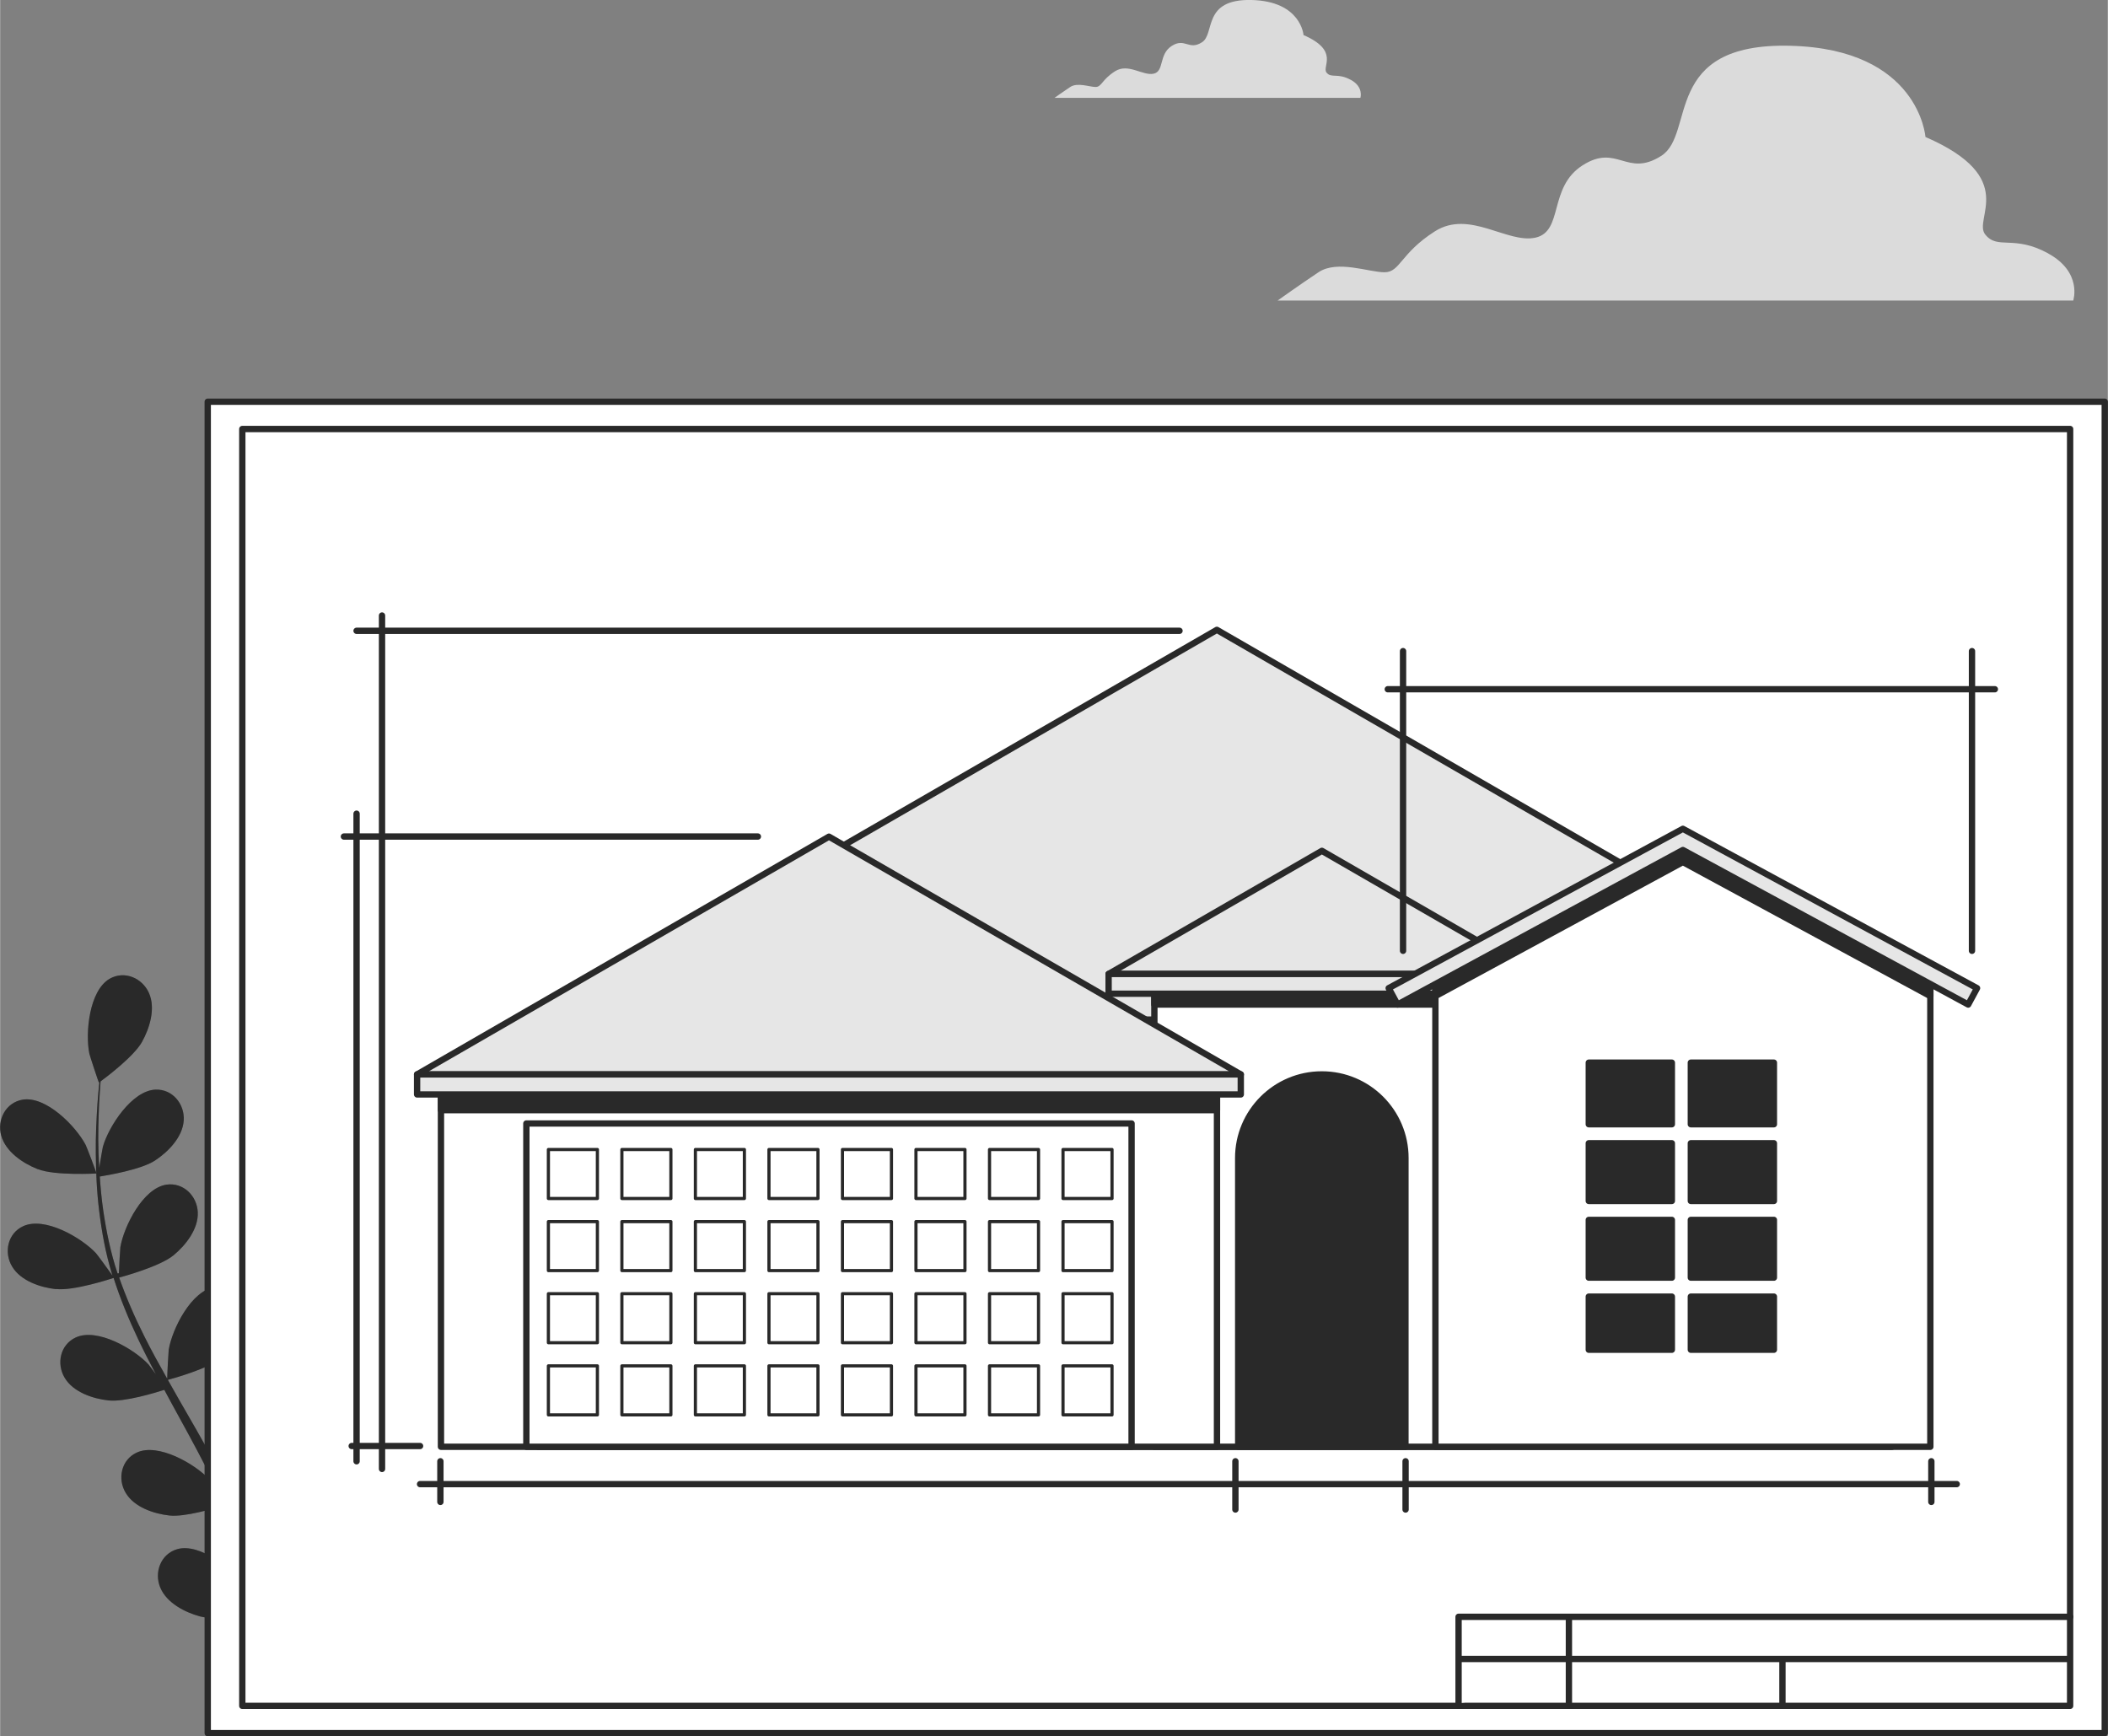 <?xml version="1.0" encoding="UTF-8"?>
<svg xmlns="http://www.w3.org/2000/svg" id="Livello_1" data-name="Livello 1" viewBox="0 0 332.93 274.29" width="800" height="659">
  <rect x="0" y="0" width="332.93" height="274.29" fill="#808080" stroke="none"/>
  <defs>
    <style>
      .cls-1, .cls-2, .cls-3, .cls-4, .cls-5 {
        stroke: #292929;
        stroke-linecap: round;
        stroke-linejoin: round;
      }

      .cls-1, .cls-6, .cls-7 {
        fill: #292929;
      }

      .cls-2 {
        fill: none;
      }

      .cls-3, .cls-4 {
        fill: #fff;
      }

      .cls-6 {
        opacity: .3;
      }

      .cls-6, .cls-8, .cls-7 {
        stroke-width: 0px;
      }

      .cls-8 {
        fill: #dbdbdb;
      }

      .cls-4 {
        stroke-width: .5px;
      }

      .cls-5 {
        fill: #e6e6e6;
      }
    </style>
  </defs>
  <g>
    <path class="cls-7" d="M72.43,183.78c.06.03,1.04-4.41,1.07-4.7.34-3.33-.95-9.96-4.38-11.47-2.47-1.09-5.14.42-5.93,2.88-.82,2.52.44,5.52,1.87,7.57,1.68,2.4,7.37,5.71,7.37,5.71Z"/>
    <path class="cls-7" d="M5.91,184.68c2.73,1.08,9.29.7,9.3.7.07,0-1.56-4.25-1.7-4.51-1.55-2.97-6.28-7.78-9.98-7.15-2.66.46-4.05,3.18-3.36,5.68.71,2.55,3.41,4.36,5.73,5.28Z"/>
    <path class="cls-7" d="M8.85,203.63c2.8.31,8.6-1.6,9.07-1.75,1.04,3.25,2.37,6.5,3.9,9.72.87,1.84,1.81,3.66,2.77,5.48-.56-.76-1.07-1.44-1.15-1.53-2.28-2.45-8.12-5.85-11.51-4.26-2.45,1.14-3.07,4.14-1.74,6.36,1.35,2.27,4.44,3.31,6.93,3.58,2.52.28,7.5-1.25,8.81-1.67.38.69.74,1.39,1.12,2.08,1.82,3.32,3.65,6.63,5.34,9.93.6,1.16,1.14,2.33,1.69,3.49-.5-.68-.93-1.25-1-1.33-2.28-2.45-8.12-5.85-11.51-4.26-2.45,1.14-3.07,4.14-1.74,6.36,1.35,2.27,4.44,3.31,6.93,3.58,2.4.26,7.02-1.1,8.58-1.6.53,1.21,1.06,2.42,1.51,3.62.29.82.63,1.6.88,2.44.26.83.52,1.65.78,2.47.44,1.59.9,3.22,1.29,4.78.28,1.08.53,2.12.78,3.16-.58-1.16-1.77-3.42-1.89-3.59-1.88-2.77-7.14-7.01-10.73-5.96-2.59.76-3.66,3.63-2.68,6.03,1,2.45,3.89,3.94,6.3,4.59,2.66.71,8.45-.23,9.18-.35.41,1.73.79,3.41,1.13,5,1.17,5.51,1.94,10.15,2.43,13.4l2.54-.09c-.02-.1-.03-.19-.05-.29-.57-3.28-1.45-7.95-2.76-13.51-.41-1.76-.88-3.62-1.39-5.54.43-.19,2.88-1.28,5.03-2.59,1.99,2.01,6.98,4.26,7.63,4.55-.61,1.67-1.22,3.28-1.82,4.8-2.06,5.25-3.98,9.54-5.36,12.52l2.79-.1c1.28-2.96,2.91-6.92,4.65-11.64.63-1.69,1.26-3.51,1.9-5.38.71.12,6.51,1.09,9.18.39,2.42-.64,5.32-2.12,6.32-4.56.98-2.39-.07-5.27-2.66-6.04-3.59-1.07-8.87,3.15-10.75,5.91-.11.16-1.12,2.06-1.74,3.27.26-.77.51-1.51.77-2.3.51-1.56.98-3.14,1.48-4.83.22-.83.43-1.66.65-2.5.24-.83.38-1.74.58-2.62.41-2.04.73-4.13,1-6.25,1.37.44,6.26,1.95,8.76,1.69,2.48-.26,5.58-1.29,6.94-3.55,1.34-2.22.73-5.22-1.72-6.37-3.39-1.6-9.24,1.78-11.53,4.22-.14.15-1.59,2.09-2.36,3.17.15-1.27.31-2.54.43-3.83.33-3.73.55-7.51.78-11.29.07-1.16.16-2.31.24-3.46.49.16,6.26,2.08,9.05,1.79,2.48-.26,5.58-1.29,6.94-3.55,1.34-2.22.73-5.22-1.72-6.37-3.39-1.6-9.24,1.78-11.53,4.22-.17.18-2.25,2.97-2.74,3.71.18-2.54.38-5.07.68-7.55.41-3.43,1-6.77,1.81-9.96.23.08,6.24,2.11,9.11,1.81,2.48-.26,5.58-1.29,6.94-3.55,1.34-2.22.73-5.22-1.72-6.37-3.39-1.6-9.24,1.78-11.53,4.22-.15.16-1.73,2.28-2.46,3.31-.11-.05-.09-.04-.19-.09.91-3.41,2.22-6.6,3.6-9.53.79-1.7,1.65-3.27,2.51-4.79,1.08.49,6.05,2.69,8.66,2.7,2.5.01,5.68-.67,7.29-2.77,1.57-2.06,1.29-5.11-1.01-6.52-3.19-1.96-9.38.75-11.92,2.93-.14.12-1.41,1.48-2.32,2.48.4-.68.8-1.38,1.2-2.03,1.48-2.41,2.99-4.53,4.34-6.4.78-1.05,1.5-1.99,2.18-2.86,1.31-.07,6.61-.42,8.88-1.59,2.22-1.14,4.74-3.21,5.19-5.82.45-2.55-1.21-5.13-3.9-5.32-3.74-.27-7.98,4.99-9.23,8.09-.11.27-1.32,4.65-1.25,4.65,0,0,.06,0,.08,0-.68.82-1.39,1.72-2.15,2.71-1.39,1.84-2.95,3.93-4.49,6.32-1.55,2.38-3.16,5.02-4.61,7.95-1.46,2.93-2.84,6.09-3.84,9.53-.01.04-.02.08-.03.12-.02-1.1-.18-4.16-.22-4.4-.55-3.3-3.54-9.36-7.25-9.91-2.67-.4-4.84,1.76-4.96,4.35-.12,2.64,1.88,5.21,3.8,6.81,2.17,1.8,8.06,3.41,8.53,3.54-.92,3.29-1.61,6.73-2.1,10.26-.29,2.02-.51,4.05-.71,6.1-.05-.95-.1-1.8-.12-1.91-.55-3.3-3.54-9.36-7.25-9.91-2.67-.4-4.84,1.76-4.96,4.35-.12,2.64,1.88,5.21,3.8,6.81,1.95,1.62,6.95,3.1,8.27,3.47-.07.79-.15,1.57-.21,2.36-.32,3.77-.62,7.54-1.02,11.22-.14,1.3-.33,2.57-.51,3.85-.04-.84-.09-1.55-.1-1.66-.55-3.3-3.54-9.36-7.25-9.91-2.67-.4-4.84,1.76-4.96,4.35-.12,2.64,1.88,5.21,3.8,6.81,1.86,1.55,6.46,2.95,8.04,3.4-.23,1.3-.45,2.6-.73,3.85-.21.85-.35,1.68-.61,2.52-.24.84-.47,1.67-.71,2.49-.51,1.57-1.02,3.18-1.56,4.7-.36,1.06-.73,2.06-1.09,3.06.16-1.29.41-3.83.41-4.04-.03-2.22-.94-5.8-2.6-8.29,0-.33-.03-.65-.1-.98-.5-2.54-2.97-4.35-5.55-3.57-3.58,1.09-5.65,7.52-5.71,10.87,0,.2.2,2.34.35,3.69-.21-.78-.4-1.54-.63-2.34-.44-1.59-.92-3.16-1.43-4.85-.28-.81-.55-1.62-.84-2.45-.26-.82-.64-1.66-.96-2.5-.78-1.93-1.67-3.85-2.61-5.76,1.39-.39,6.3-1.82,8.24-3.42,1.93-1.59,3.94-4.15,3.83-6.79-.11-2.59-2.27-4.75-4.95-4.37-3.71.54-6.73,6.58-7.29,9.88-.03.21-.17,2.62-.22,3.94-.57-1.15-1.14-2.29-1.76-3.43-1.78-3.29-3.69-6.57-5.57-9.84-.58-1-1.14-2.01-1.71-3.02.5-.13,6.37-1.72,8.54-3.5,1.93-1.59,3.94-4.15,3.83-6.79-.11-2.59-2.27-4.75-4.94-4.37-3.71.54-6.73,6.58-7.29,9.88-.04.25-.23,3.72-.24,4.6-1.25-2.21-2.48-4.43-3.6-6.67-1.55-3.08-2.9-6.2-3.99-9.31.23-.06,6.37-1.69,8.59-3.52,1.93-1.59,3.94-4.15,3.83-6.79-.11-2.59-2.27-4.75-4.94-4.37-3.71.54-6.73,6.58-7.29,9.88-.04.22-.18,2.86-.23,4.12-.12.02-.1.01-.21.03-1.12-3.35-1.79-6.73-2.26-9.93-.27-1.85-.43-3.64-.55-5.38,1.17-.19,6.53-1.09,8.71-2.52,2.09-1.37,4.37-3.69,4.55-6.33.17-2.58-1.74-4.97-4.44-4.88-3.74.13-7.41,5.8-8.33,9.02-.05.17-.36,2.01-.57,3.35-.04-.79-.1-1.6-.12-2.35-.1-2.83,0-5.43.09-7.73.07-1.31.15-2.49.24-3.59,1.06-.78,5.28-3.99,6.53-6.22,1.22-2.18,2.18-5.29,1.12-7.72-1.04-2.37-3.84-3.61-6.19-2.29-3.26,1.84-3.9,8.56-3.24,11.84.06.28,1.47,4.61,1.52,4.57,0,0,.05-.04.06-.05-.11,1.06-.21,2.2-.3,3.45-.15,2.3-.29,4.91-.26,7.75.03,2.84.13,5.93.54,9.17.4,3.25,1,6.65,2.06,10.07.01.04.03.08.04.12-.62-.9-2.44-3.37-2.61-3.55-2.28-2.45-8.12-5.85-11.51-4.26-2.45,1.14-3.07,4.14-1.74,6.36,1.35,2.27,4.44,3.31,6.93,3.58Z"/>
    <path class="cls-6" d="M5.91,184.68c2.73,1.08,9.29.7,9.3.7.07,0-1.56-4.25-1.7-4.51-1.55-2.97-6.28-7.78-9.98-7.15-2.66.46-4.05,3.18-3.36,5.68.71,2.55,3.41,4.36,5.73,5.28Z"/>
    <path class="cls-6" d="M72.43,183.78c.06.03,1.04-4.41,1.07-4.7.34-3.33-.95-9.96-4.38-11.47-2.47-1.09-5.14.42-5.93,2.88-.82,2.52.44,5.52,1.87,7.57,1.68,2.4,7.37,5.71,7.37,5.71Z"/>
    <path class="cls-6" d="M8.85,203.63c2.8.31,8.6-1.6,9.07-1.75,1.04,3.25,2.37,6.5,3.9,9.72.87,1.84,1.81,3.66,2.77,5.48-.56-.76-1.07-1.44-1.15-1.53-2.28-2.45-8.12-5.85-11.51-4.26-2.45,1.14-3.07,4.14-1.74,6.36,1.35,2.27,4.44,3.31,6.93,3.58,2.52.28,7.5-1.25,8.81-1.67.38.69.74,1.39,1.12,2.08,1.82,3.32,3.65,6.63,5.34,9.93.6,1.16,1.14,2.33,1.69,3.49-.5-.68-.93-1.25-1-1.33-2.28-2.45-8.12-5.85-11.51-4.26-2.45,1.14-3.07,4.14-1.74,6.36,1.35,2.27,4.44,3.31,6.93,3.58,2.4.26,7.02-1.1,8.58-1.6.53,1.21,1.06,2.42,1.51,3.62.29.82.63,1.6.88,2.44.26.83.52,1.65.78,2.47.44,1.59.9,3.22,1.29,4.78.28,1.08.53,2.12.78,3.16-.58-1.16-1.77-3.42-1.89-3.59-1.88-2.77-7.14-7.01-10.73-5.96-2.59.76-3.66,3.63-2.68,6.03,1,2.45,3.89,3.94,6.3,4.59,2.66.71,8.45-.23,9.18-.35.41,1.73.79,3.41,1.13,5,1.17,5.51,1.94,10.15,2.43,13.4l2.54-.09c-.02-.1-.03-.19-.05-.29-.57-3.28-1.45-7.95-2.76-13.51-.41-1.76-.88-3.62-1.39-5.54.43-.19,2.88-1.28,5.03-2.59,1.99,2.01,6.98,4.26,7.63,4.55-.61,1.67-1.22,3.28-1.82,4.8-2.06,5.25-3.98,9.54-5.36,12.52l2.79-.1c1.28-2.96,2.91-6.92,4.65-11.64.63-1.69,1.26-3.51,1.9-5.38.71.12,6.51,1.09,9.18.39,2.42-.64,5.32-2.12,6.32-4.56.98-2.39-.07-5.27-2.66-6.04-3.59-1.07-8.87,3.15-10.75,5.91-.11.16-1.12,2.06-1.74,3.27.26-.77.51-1.51.77-2.3.51-1.56.98-3.14,1.48-4.83.22-.83.43-1.66.65-2.5.24-.83.38-1.74.58-2.62.41-2.04.73-4.13,1-6.25,1.37.44,6.26,1.95,8.76,1.69,2.48-.26,5.58-1.29,6.94-3.55,1.34-2.22.73-5.22-1.72-6.37-3.39-1.6-9.24,1.78-11.53,4.22-.14.15-1.59,2.09-2.36,3.17.15-1.27.31-2.54.43-3.83.33-3.73.55-7.51.78-11.29.07-1.16.16-2.31.24-3.46.49.16,6.26,2.08,9.05,1.79,2.48-.26,5.58-1.29,6.94-3.55,1.34-2.22.73-5.22-1.72-6.37-3.39-1.6-9.24,1.78-11.53,4.22-.17.18-2.25,2.97-2.74,3.71.18-2.54.38-5.07.68-7.55.41-3.43,1-6.77,1.81-9.96.23.08,6.24,2.11,9.11,1.81,2.48-.26,5.58-1.29,6.94-3.55,1.34-2.22.73-5.22-1.72-6.37-3.39-1.6-9.24,1.78-11.53,4.22-.15.16-1.73,2.28-2.46,3.31-.11-.05-.09-.04-.19-.09.91-3.41,2.22-6.6,3.6-9.53.79-1.7,1.65-3.27,2.51-4.79,1.08.49,6.05,2.69,8.66,2.7,2.5.01,5.68-.67,7.29-2.77,1.57-2.06,1.29-5.11-1.01-6.52-3.19-1.96-9.38.75-11.92,2.93-.14.12-1.41,1.48-2.32,2.48.4-.68.8-1.38,1.2-2.03,1.48-2.41,2.99-4.53,4.34-6.4.78-1.05,1.5-1.99,2.18-2.86,1.31-.07,6.61-.42,8.88-1.59,2.22-1.14,4.74-3.21,5.19-5.82.45-2.55-1.21-5.13-3.9-5.32-3.74-.27-7.98,4.99-9.23,8.09-.11.27-1.32,4.65-1.25,4.65,0,0,.06,0,.08,0-.68.82-1.39,1.72-2.15,2.71-1.39,1.84-2.95,3.93-4.49,6.32-1.55,2.38-3.16,5.02-4.61,7.95-1.46,2.93-2.84,6.09-3.84,9.53-.01.04-.02.08-.03.12-.02-1.1-.18-4.16-.22-4.4-.55-3.3-3.54-9.36-7.25-9.91-2.67-.4-4.84,1.76-4.96,4.35-.12,2.64,1.88,5.21,3.8,6.81,2.17,1.8,8.06,3.41,8.53,3.54-.92,3.29-1.61,6.73-2.1,10.26-.29,2.02-.51,4.05-.71,6.1-.05-.95-.1-1.8-.12-1.91-.55-3.3-3.54-9.36-7.25-9.91-2.67-.4-4.84,1.76-4.96,4.35-.12,2.64,1.88,5.21,3.8,6.81,1.95,1.62,6.95,3.1,8.27,3.47-.07.79-.15,1.57-.21,2.36-.32,3.77-.62,7.54-1.02,11.22-.14,1.3-.33,2.57-.51,3.85-.04-.84-.09-1.55-.1-1.66-.55-3.3-3.54-9.36-7.25-9.91-2.67-.4-4.84,1.76-4.96,4.35-.12,2.64,1.88,5.21,3.8,6.81,1.86,1.55,6.46,2.95,8.04,3.4-.23,1.3-.45,2.6-.73,3.85-.21.85-.35,1.68-.61,2.52-.24.84-.47,1.67-.71,2.49-.51,1.57-1.02,3.18-1.56,4.7-.36,1.06-.73,2.06-1.09,3.06.16-1.29.41-3.83.41-4.04-.03-2.22-.94-5.8-2.6-8.29,0-.33-.03-.65-.1-.98-.5-2.54-2.97-4.35-5.55-3.57-3.58,1.09-5.65,7.52-5.71,10.87,0,.2.2,2.34.35,3.69-.21-.78-.4-1.54-.63-2.34-.44-1.59-.92-3.16-1.43-4.85-.28-.81-.55-1.62-.84-2.45-.26-.82-.64-1.66-.96-2.5-.78-1.93-1.67-3.85-2.61-5.76,1.39-.39,6.3-1.82,8.24-3.42,1.93-1.59,3.94-4.15,3.83-6.79-.11-2.59-2.27-4.75-4.95-4.37-3.71.54-6.73,6.58-7.29,9.88-.03.21-.17,2.62-.22,3.94-.57-1.15-1.14-2.29-1.76-3.43-1.78-3.29-3.69-6.57-5.57-9.84-.58-1-1.14-2.01-1.71-3.02.5-.13,6.37-1.72,8.54-3.5,1.93-1.59,3.94-4.15,3.83-6.79-.11-2.59-2.27-4.75-4.94-4.37-3.71.54-6.73,6.58-7.29,9.88-.04.25-.23,3.72-.24,4.6-1.25-2.21-2.48-4.43-3.6-6.67-1.55-3.08-2.9-6.2-3.99-9.31.23-.06,6.37-1.69,8.59-3.52,1.93-1.59,3.94-4.15,3.83-6.79-.11-2.59-2.27-4.75-4.94-4.37-3.71.54-6.73,6.58-7.29,9.88-.04.22-.18,2.86-.23,4.12-.12.02-.1.01-.21.03-1.12-3.35-1.79-6.73-2.26-9.93-.27-1.85-.43-3.64-.55-5.38,1.17-.19,6.53-1.09,8.71-2.52,2.09-1.37,4.37-3.69,4.55-6.33.17-2.58-1.74-4.97-4.44-4.88-3.74.13-7.41,5.8-8.33,9.02-.05.17-.36,2.01-.57,3.35-.04-.79-.1-1.6-.12-2.35-.1-2.83,0-5.43.09-7.73.07-1.31.15-2.49.24-3.59,1.06-.78,5.28-3.99,6.53-6.22,1.22-2.18,2.18-5.29,1.12-7.72-1.04-2.37-3.84-3.61-6.19-2.29-3.26,1.84-3.9,8.56-3.24,11.84.06.28,1.47,4.61,1.52,4.57,0,0,.05-.04.06-.05-.11,1.06-.21,2.2-.3,3.45-.15,2.3-.29,4.91-.26,7.75.03,2.84.13,5.93.54,9.17.4,3.25,1,6.65,2.06,10.07.01.04.03.08.04.12-.62-.9-2.44-3.37-2.61-3.55-2.28-2.45-8.12-5.85-11.51-4.26-2.45,1.14-3.07,4.14-1.74,6.36,1.35,2.27,4.44,3.31,6.93,3.58Z"/>
  </g>
  <path class="cls-8" d="M323.49,40.02c-5.46-2.98-7.95-.5-9.93-2.98-1.99-2.48,5.46-8.94-9.44-15.4,0,0-.99-13.91-21.36-14.41-20.37-.5-14.9,13.91-20.37,17.39-5.46,3.48-6.95-1.99-12.42,1.49-5.46,3.48-2.98,10.43-7.45,11.43-4.47.99-10.43-4.47-15.9-.99-5.46,3.48-5.46,6.46-7.95,6.46s-7.45-1.99-10.43,0c-2.98,1.99-6.46,4.47-6.46,4.47h125.68s1.49-4.47-3.97-7.45Z"/>
  <path class="cls-8" d="M213.33,12.61c-2.1-1.15-3.06-.19-3.82-1.15-.76-.95,2.1-3.44-3.63-5.92,0,0-.38-5.35-8.21-5.54-7.83-.19-5.73,5.35-7.83,6.68-2.1,1.34-2.67-.76-4.77.57-2.1,1.34-1.15,4.01-2.86,4.39-1.72.38-4.01-1.72-6.11-.38-2.1,1.34-2.1,2.48-3.06,2.48s-2.86-.76-4.01,0c-1.15.76-2.48,1.72-2.48,1.72h48.31s.57-1.72-1.53-2.86Z"/>
  <g>
    <g>
      <rect class="cls-3" x="32.79" y="63.46" width="299.65" height="210.33"/>
      <rect class="cls-3" x="38.25" y="67.77" width="288.72" height="201.71"/>
      <polyline class="cls-3" points="230.37 269.06 230.37 255.41 326.99 255.41"/>
      <line class="cls-3" x1="230.82" y1="262.07" x2="326.74" y2="262.07"/>
      <line class="cls-3" x1="247.8" y1="255.66" x2="247.8" y2="269.35"/>
      <line class="cls-3" x1="281.53" y1="262.26" x2="281.53" y2="269.35"/>
    </g>
    <g>
      <g>
        <g>
          <rect class="cls-3" x="84.98" y="161.07" width="213.85" height="67.48"/>
          <polygon class="cls-5" points="192.19 99.5 85.55 161.07 298.83 161.07 192.19 99.5"/>
        </g>
        <rect class="cls-3" x="182.32" y="155.59" width="52.92" height="72.96"/>
        <rect class="cls-1" x="182.32" y="155.59" width="52.92" height="3.1"/>
        <path class="cls-1" d="M221.99,228.55h-26.43v-45.61c0-7.3,5.92-13.21,13.21-13.21h0c7.3,0,13.21,5.92,13.21,13.21v45.61Z"/>
        <rect class="cls-3" x="69.63" y="172.89" width="122.58" height="55.66"/>
        <rect class="cls-1" x="69.63" y="172.89" width="122.58" height="2.48"/>
        <rect class="cls-3" x="83.12" y="177.48" width="95.6" height="51.07"/>
        <polygon class="cls-5" points="130.92 132.17 65.86 169.73 195.97 169.73 130.92 132.17"/>
        <rect class="cls-5" x="65.86" y="169.73" width="130.11" height="3.16"/>
        <polygon class="cls-5" points="208.78 134.41 175.09 153.86 242.47 153.86 208.78 134.41"/>
        <rect class="cls-5" x="175.09" y="153.86" width="67.38" height="3.12"/>
        <g>
          <g>
            <rect class="cls-4" x="86.6" y="181.59" width="7.74" height="7.74"/>
            <rect class="cls-4" x="98.21" y="181.59" width="7.74" height="7.74"/>
            <rect class="cls-4" x="109.82" y="181.59" width="7.74" height="7.74"/>
            <rect class="cls-4" x="121.44" y="181.59" width="7.74" height="7.74"/>
            <rect class="cls-4" x="133.05" y="181.59" width="7.74" height="7.74"/>
            <rect class="cls-4" x="144.66" y="181.59" width="7.74" height="7.74"/>
            <rect class="cls-4" x="156.28" y="181.59" width="7.74" height="7.74"/>
            <rect class="cls-4" x="167.89" y="181.59" width="7.74" height="7.74"/>
          </g>
          <g>
            <rect class="cls-4" x="86.6" y="192.98" width="7.74" height="7.74"/>
            <rect class="cls-4" x="98.21" y="192.98" width="7.74" height="7.74"/>
            <rect class="cls-4" x="109.82" y="192.98" width="7.74" height="7.74"/>
            <rect class="cls-4" x="121.44" y="192.98" width="7.74" height="7.74"/>
            <rect class="cls-4" x="133.05" y="192.98" width="7.74" height="7.74"/>
            <rect class="cls-4" x="144.66" y="192.98" width="7.74" height="7.74"/>
            <rect class="cls-4" x="156.28" y="192.98" width="7.74" height="7.74"/>
            <rect class="cls-4" x="167.89" y="192.98" width="7.74" height="7.74"/>
          </g>
          <g>
            <rect class="cls-4" x="86.6" y="204.37" width="7.74" height="7.74"/>
            <rect class="cls-4" x="98.21" y="204.37" width="7.74" height="7.74"/>
            <rect class="cls-4" x="109.82" y="204.37" width="7.74" height="7.74"/>
            <rect class="cls-4" x="121.44" y="204.37" width="7.74" height="7.74"/>
            <rect class="cls-4" x="133.05" y="204.37" width="7.74" height="7.74"/>
            <rect class="cls-4" x="144.66" y="204.37" width="7.74" height="7.74"/>
            <rect class="cls-4" x="156.28" y="204.37" width="7.74" height="7.74"/>
            <rect class="cls-4" x="167.89" y="204.37" width="7.74" height="7.74"/>
          </g>
          <g>
            <rect class="cls-4" x="86.6" y="215.77" width="7.74" height="7.74"/>
            <rect class="cls-4" x="98.21" y="215.77" width="7.74" height="7.74"/>
            <rect class="cls-4" x="109.82" y="215.77" width="7.74" height="7.74"/>
            <rect class="cls-4" x="121.44" y="215.77" width="7.74" height="7.74"/>
            <rect class="cls-4" x="133.05" y="215.77" width="7.74" height="7.74"/>
            <rect class="cls-4" x="144.66" y="215.77" width="7.74" height="7.74"/>
            <rect class="cls-4" x="156.28" y="215.77" width="7.74" height="7.74"/>
            <rect class="cls-4" x="167.89" y="215.77" width="7.74" height="7.74"/>
          </g>
        </g>
        <polygon class="cls-3" points="304.89 228.55 226.71 228.55 226.71 155.59 265.8 134.41 304.89 155.59 304.89 228.55"/>
        <polygon class="cls-5" points="310.87 158.69 265.8 134.28 220.73 158.69 219.33 156.1 265.8 130.93 312.27 156.1 310.87 158.69"/>
        <polygon class="cls-1" points="226.71 155.59 226.71 157.36 265.8 136.18 304.89 157.36 304.89 155.59 265.8 134.41 226.71 155.59"/>
        <g>
          <rect class="cls-1" x="267.06" y="180.6" width="13.12" height="9.12"/>
          <rect class="cls-1" x="267.06" y="192.71" width="13.12" height="9.12"/>
          <rect class="cls-1" x="267.06" y="167.87" width="13.12" height="9.73"/>
          <rect class="cls-1" x="250.94" y="167.87" width="13.12" height="9.73"/>
          <rect class="cls-1" x="250.94" y="192.71" width="13.12" height="9.12"/>
          <rect class="cls-1" x="250.94" y="180.6" width="13.12" height="9.12"/>
          <rect class="cls-1" x="267.06" y="204.83" width="13.12" height="8.39"/>
          <rect class="cls-1" x="250.94" y="204.83" width="13.12" height="8.39"/>
        </g>
      </g>
      <line class="cls-2" x1="186.29" y1="99.65" x2="56.3" y2="99.65"/>
      <line class="cls-2" x1="66.33" y1="228.43" x2="55.53" y2="228.43"/>
      <line class="cls-2" x1="60.32" y1="97.24" x2="60.32" y2="232.05"/>
      <line class="cls-2" x1="305.05" y1="230.84" x2="305.05" y2="237.26"/>
      <line class="cls-2" x1="69.54" y1="230.84" x2="69.54" y2="237.26"/>
      <line class="cls-2" x1="66.33" y1="234.45" x2="309.06" y2="234.45"/>
      <line class="cls-2" x1="119.69" y1="132.15" x2="54.3" y2="132.15"/>
      <line class="cls-2" x1="56.3" y1="128.54" x2="56.3" y2="230.84"/>
      <line class="cls-2" x1="221.6" y1="150.2" x2="221.6" y2="102.86"/>
      <line class="cls-2" x1="311.47" y1="150.2" x2="311.47" y2="102.86"/>
      <line class="cls-2" x1="219.19" y1="108.88" x2="315.08" y2="108.88"/>
      <line class="cls-2" x1="195.12" y1="230.84" x2="195.12" y2="238.46"/>
      <line class="cls-2" x1="222" y1="230.84" x2="222" y2="238.46"/>
    </g>
  </g>
</svg>
